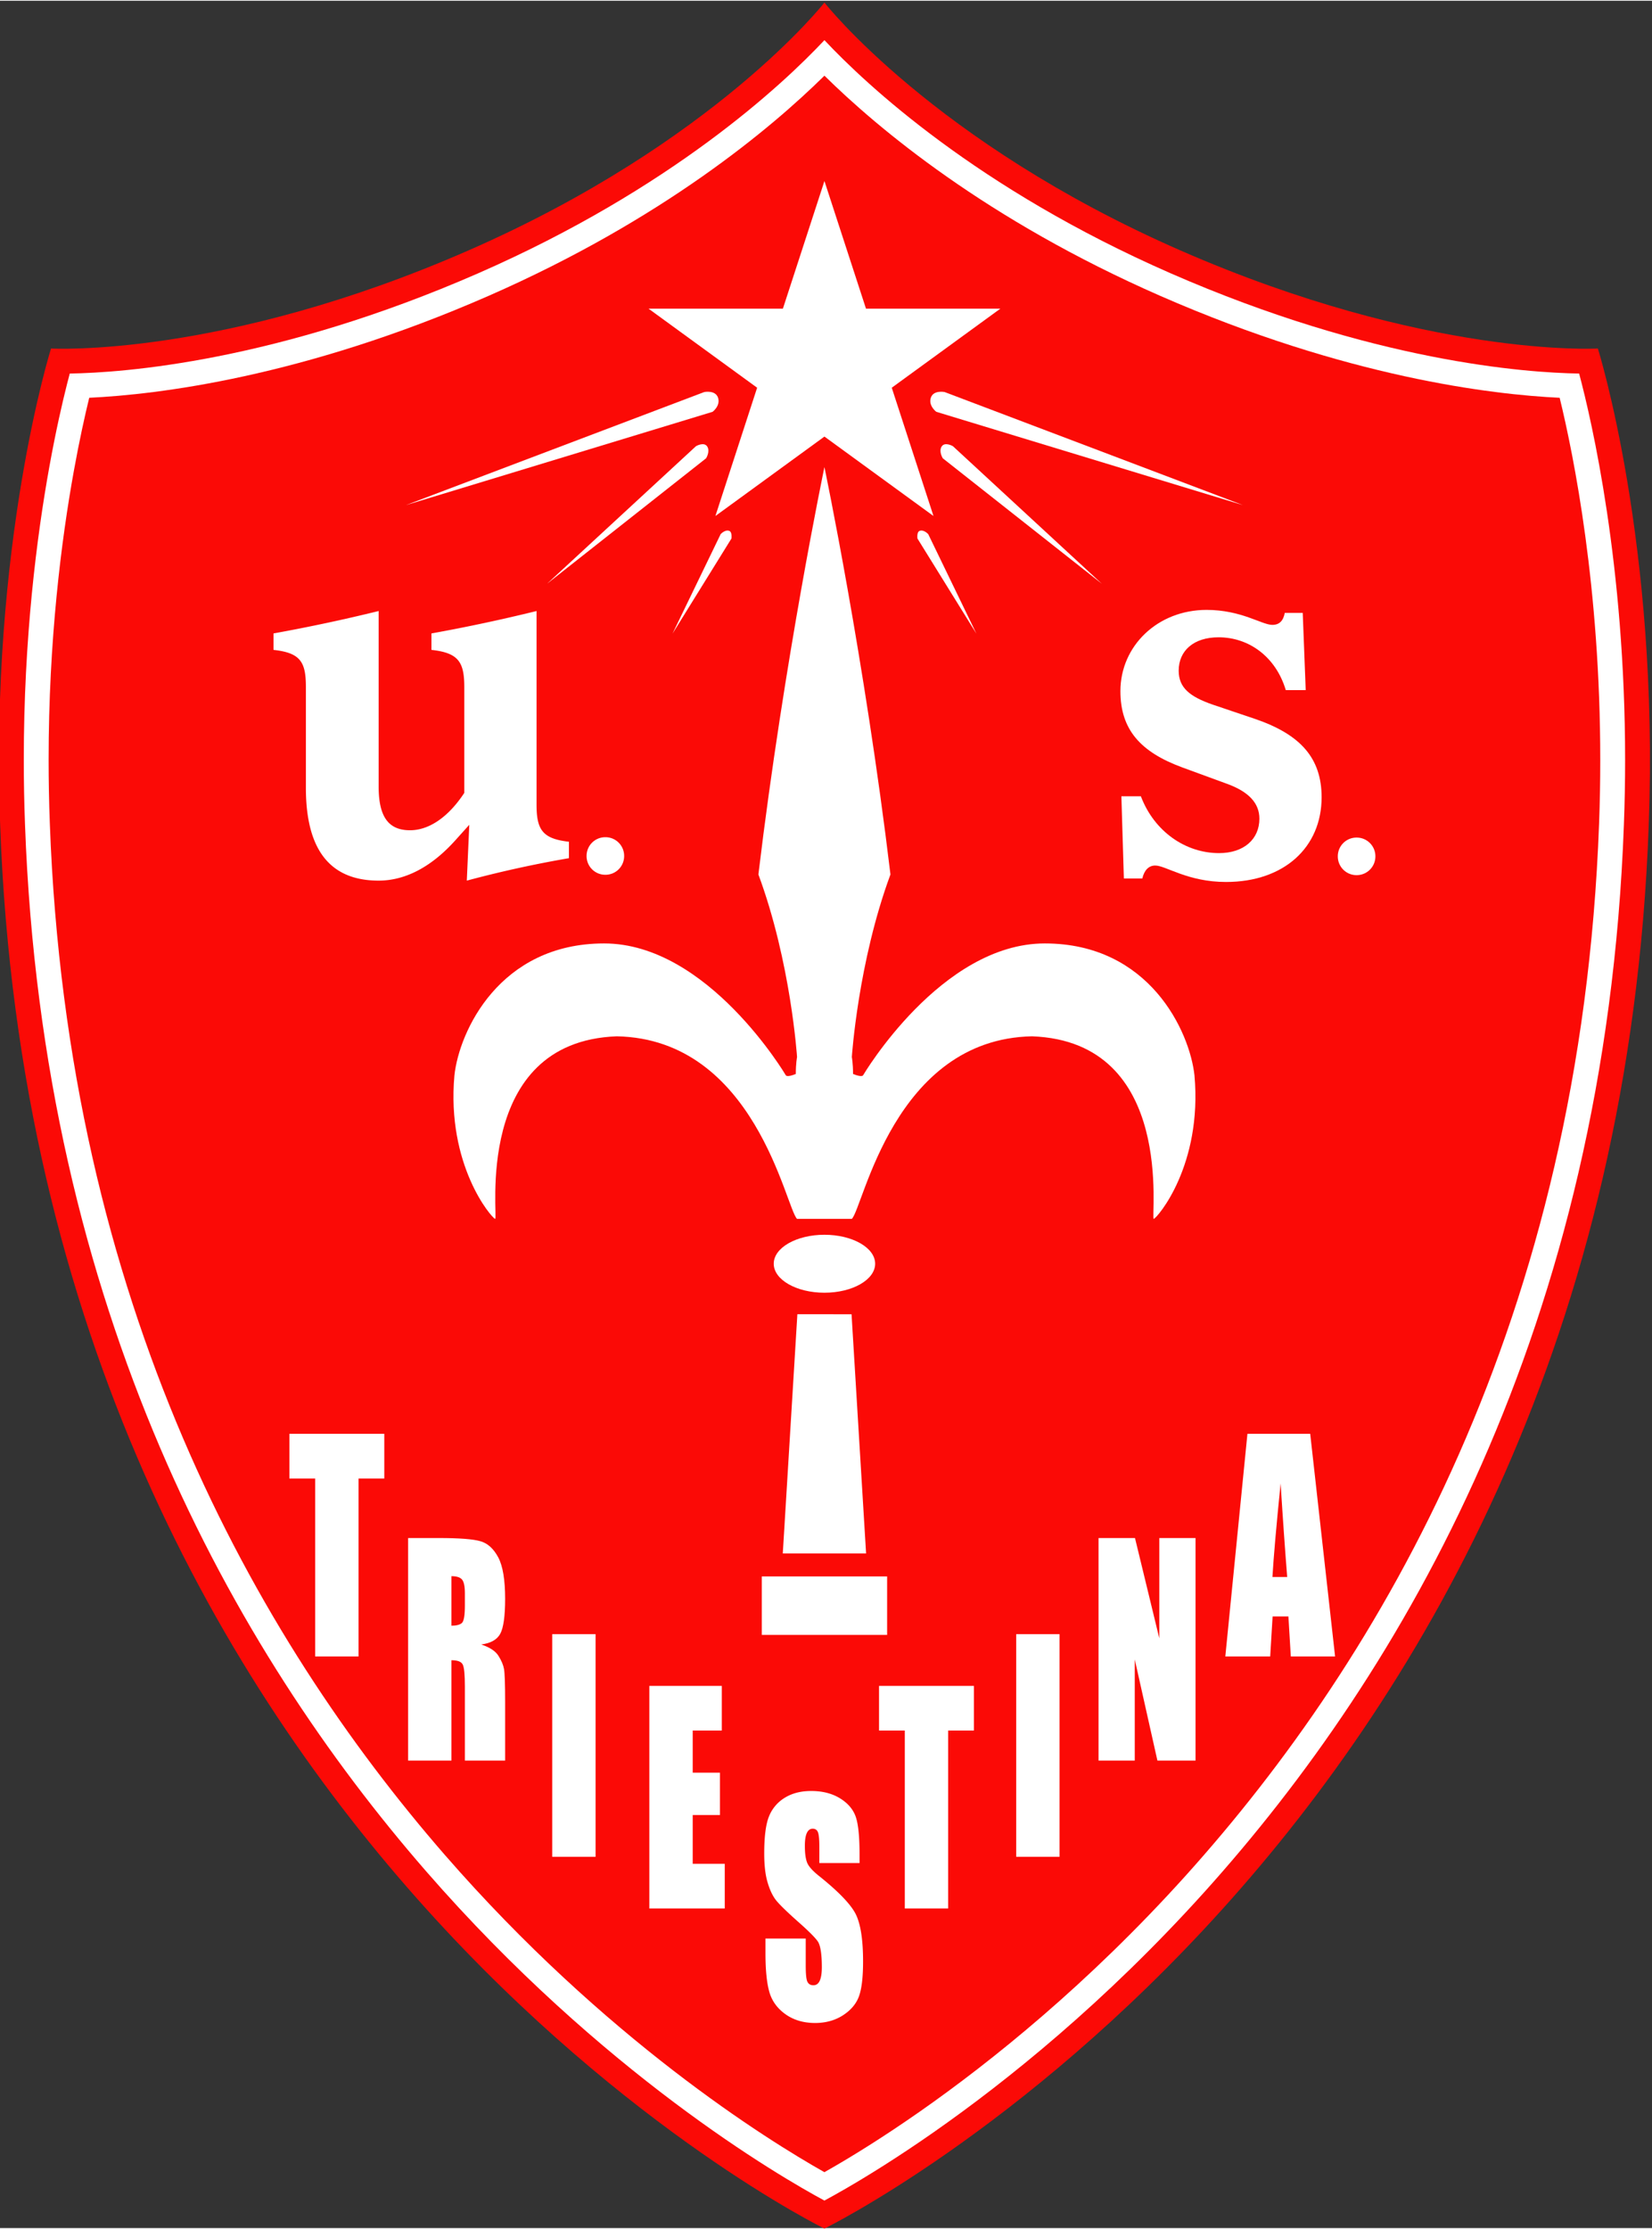 <svg xmlns="http://www.w3.org/2000/svg" width="272.297" height="367.246" viewBox="0 0 132.148 178.108" xml:space="preserve"><rect x="0" y="0" width="132.148" height="178.108" fill="#333333" stroke="none"/><defs><clipPath id="a" clipPathUnits="userSpaceOnUse"><path d="M0 600h800V0H0Z"/></clipPath></defs><g clip-path="url(#a)" transform="matrix(.522 0 0 -.522 -142.85 245.747)"><path style="fill:#fb0a06;fill-opacity:1;fill-rule:nonzero;stroke:none" d="M0 0s-26.187-1.51-63.991 15.034c-37.8 16.547-54.532 37.962-54.532 37.962s-16.732-21.415-54.534-37.962C-210.855-1.51-237.042 0-237.042 0s-9.427-29.913-7.791-73.065c5.643-155.934 126.31-214.94 126.31-214.94S2.15-228.999 7.794-73.065C9.424-29.913 0 0 0 0" transform="translate(518.52 417.505)"/><path style="fill:#fff;fill-opacity:1;fill-rule:nonzero;stroke:none" d="M0 0c-.73-2.886-1.708-7.144-2.689-12.571-1.962-10.853-3.93-26.38-3.93-44.942 0-3.222.057-6.534.188-9.937 2.714-74.575 31.971-126.446 61.443-160.316 26.967-30.974 54.153-46.75 61.061-50.47.821.443 1.929 1.056 3.288 1.843 3.227 1.87 7.872 4.725 13.476 8.641 11.207 7.834 26.246 19.904 41.452 36.768 30.41 33.759 61.495 86.554 64.298 163.539.128 3.385.185 6.687.185 9.899.004 29.822-5.081 51.812-7.044 59.19-8.119.122-31.583 1.786-62.65 15.38-29.563 12.944-46.565 28.835-53.003 35.693-6.44-6.858-23.443-22.749-53.009-35.693C32.007 3.431 8.543 1.767.426 1.644.296 1.158.154.61 0 0" transform="translate(283.923 412.027)"/><path style="fill:#fb0a06;fill-opacity:1;fill-rule:nonzero;stroke:none" d="M0 0c-1.928-10.666-3.87-25.972-3.87-44.265 0-3.176.057-6.439.186-9.798 2.696-73.625 31.486-124.572 60.51-157.955 24.574-28.232 49.377-43.656 58.189-48.621.424.239.884.502 1.381.789 3.142 1.821 7.697 4.62 13.204 8.469 11.012 7.695 25.831 19.586 40.803 36.194 29.951 33.279 60.538 85.128 63.324 161.133.123 3.305.18 6.531.181 9.668l-.001.119c.001 26.276-4.013 46.387-6.22 55.445-10.345.489-32.663 3.123-61.193 15.607-26.628 11.659-43.321 25.693-51.476 33.735-8.157-8.042-24.853-22.077-51.483-33.735C35.012 14.301 12.696 11.668 2.352 11.179 1.68 8.429.842 4.656 0 0" transform="translate(284.98 398.78)"/><path style="fill:#fff;fill-opacity:1;fill-rule:nonzero;stroke:none" d="M0 0v-15.416C0-24.961 3.745-29.62 11.148-29.62c4.047 0 8.09 2.062 11.832 6.264l2.058 2.288-.379-8.552a174.426 174.426 0 0 0 15.649 3.438v2.519c-4.122.455-4.963 1.908-4.963 5.727V11.68a262.006 262.006 0 0 0-16.107-3.433V5.725c4.199-.453 5.036-1.908 5.036-5.725v-16.18c-2.515-3.822-5.493-5.725-8.315-5.725-3.361 0-4.811 2.135-4.811 6.717V11.68A262.805 262.805 0 0 0-4.964 8.247V5.725C-.764 5.272 0 3.817 0 0" transform="translate(320.535 365.612)"/><path style="fill:#fff;fill-opacity:1;fill-rule:nonzero;stroke:none" d="M0 0a2.862 2.862 0 0 1 2.881-2.875A2.86 2.86 0 0 1 5.756 0a2.86 2.86 0 0 1-2.875 2.881A2.862 2.862 0 0 1 0 0" transform="translate(363.548 339.763)"/><path style="fill:#fff;fill-opacity:1;fill-rule:nonzero;stroke:none" d="M0 0c0-5.873 3.051-9.313 9.463-11.678l6.876-2.519c3.351-1.221 4.959-2.976 4.959-5.341 0-3.129-2.367-5.273-6.187-5.273-5.114 0-9.923 3.288-11.976 8.706H.149L.53-28.699h2.825c.305 1.294.999 1.985 1.984 1.985 1.611 0 4.968-2.519 10.841-2.519 8.933 0 14.652 5.341 14.652 12.974 0 6.032-3.272 9.622-10.148 11.987l-6.563 2.216C10.607-.834 8.93.539 8.93 3.135c0 3.047 2.286 5.114 6.11 5.114 4.65 0 8.778-2.981 10.303-8.094h3.052l-.456 11.83h-2.752c-.229-1.221-.833-1.833-1.907-1.833-1.602 0-4.738 2.294-10.076 2.294C5.723 12.446 0 6.946 0 0" transform="translate(445.354 365.018)"/><path style="fill:#fff;fill-opacity:1;fill-rule:nonzero;stroke:none" d="M0 0a2.86 2.86 0 0 1-2.879-2.875A2.866 2.866 0 0 1 0-5.754a2.867 2.867 0 0 1 2.88 2.879A2.861 2.861 0 0 1 0 0" transform="translate(481.547 342.585)"/><path style="fill:#fff;fill-opacity:1;fill-rule:nonzero;stroke:none" d="M358.283 186.456h6.644v34.1h-6.644z"/><path style="fill:#fff;fill-opacity:1;fill-rule:nonzero;stroke:none" d="M0 0c0-1.501-.152-2.389-.457-2.662-.307-.27-.841-.416-1.601-.416v7.587c.784 0 1.325-.167 1.615-.508.295-.34.443-1.046.443-2.124Zm5.423-4.311c.492.915.746 2.7.746 5.348 0 2.915-.353 5.026-1.055 6.351-.704 1.325-1.61 2.155-2.722 2.472-1.111.328-3.238.492-6.379.492h-4.712v-34.096h6.641v15.377c.936 0 1.511-.217 1.729-.659.221-.429.329-1.559.329-3.382v-11.336h6.169v8.99c0 2.752-.06 4.434-.172 5.043-.108.609-.389 1.281-.846 2.01-.452.732-1.333 1.311-2.649 1.748 1.45.185 2.422.729 2.921 1.642" transform="translate(344.898 224.932)"/><path style="fill:#fff;fill-opacity:1;fill-rule:nonzero;stroke:none" d="M0 0h3.948v-27.255h6.646V0h3.948v6.845H0Z" transform="translate(318.007 244.401)"/><path style="fill:#fff;fill-opacity:1;fill-rule:nonzero;stroke:none" d="m0 0-3.727 15.359h-5.586v-34.095h5.551V-3.24l3.471-15.496h5.842v34.095H0Z" transform="translate(451.315 219.924)"/><path style="fill:#fff;fill-opacity:1;fill-rule:nonzero;stroke:none" d="M429.385 186.456h6.642v34.1h-6.642z"/><path style="fill:#fff;fill-opacity:1;fill-rule:nonzero;stroke:none" d="M0 0c.177 3.025.592 7.809 1.254 14.334C1.611 8.646 1.951 3.869 2.261 0Zm-3.833 21.93-3.387-34.1h6.876l.37 6.129h2.421l.37-6.129h6.784l-3.812 34.1z" transform="translate(468.651 229.316)"/><path style="fill:#fff;fill-opacity:1;fill-rule:nonzero;stroke:none" d="M0 0h3.948v-27.26h6.642V0h3.947v6.84H0Z" transform="translate(408.365 205.793)"/><path style="fill:#fff;fill-opacity:1;fill-rule:nonzero;stroke:none" d="M0 0c-1.027.809-1.652 1.516-1.873 2.08-.231.574-.349 1.432-.349 2.57 0 .883.1 1.546.303 1.975.206.437.503.657.9.657.363 0 .626-.159.778-.485.154-.327.236-1.078.236-2.252V2.02h6.164v1.341c0 2.711-.194 4.632-.591 5.767-.397 1.126-1.202 2.071-2.412 2.813-1.214.743-2.682 1.118-4.406 1.118-1.572 0-2.915-.34-4.032-1.026a5.883 5.883 0 0 1-2.42-2.826c-.501-1.214-.746-3.125-.746-5.73 0-1.811.172-3.299.526-4.461.346-1.166.79-2.084 1.324-2.743.537-.658 1.628-1.718 3.272-3.183C-1.683-8.359-.651-9.383-.232-9.998c.408-.621.611-1.938.611-3.943 0-.914-.108-1.602-.322-2.067-.212-.467-.536-.693-.976-.693-.439 0-.742.185-.918.549-.173.365-.252 1.187-.252 2.463v4.148h-6.169v-2.236c0-2.553.195-4.526.583-5.916.393-1.397 1.212-2.536 2.468-3.436 1.259-.9 2.773-1.351 4.551-1.351 1.618 0 3.036.388 4.254 1.166 1.219.785 2.041 1.753 2.464 2.9.424 1.152.636 2.937.636 5.365 0 3.344-.38 5.768-1.139 7.274C4.791-4.279 2.937-2.354 0 0" transform="translate(399.22 183.475)"/><path style="fill:#fff;fill-opacity:1;fill-rule:nonzero;stroke:none" d="M0 0h4.173v6.492H0v6.451h4.458v6.84H-6.648v-34.099H4.91v6.845H0Z" transform="translate(379.813 192.85)"/><path style="fill:#fff;fill-opacity:1;fill-rule:nonzero;stroke:none" d="M0 0h8.396c1.767 1.736 6.412 27.536 27.617 27.968C58.208 27.145 54.105-.178 54.667 0c.564.186 7.47 8.223 6.235 21.991-.729 6.706-6.899 20.203-22.937 20.203-15.932 0-27.846-20.203-27.846-20.203s-.16-.358-1.537.208c0 1.638-.186 2.596-.186 2.596s.945 14.515 5.918 27.966c-3.957 32.985-10.117 62.404-10.117 62.404S-1.961 85.746-5.922 52.761C-.935 39.31 0 24.795 0 24.795s-.19-.958-.19-2.596c-1.369-.566-1.528-.208-1.528-.208s-11.923 20.203-27.844 20.203c-16.046 0-22.217-13.497-22.941-20.203C-53.738 8.223-46.833.186-46.272 0c.564-.178-3.544 27.145 18.652 27.968C-6.417 27.536-1.758 1.736 0 0" transform="translate(395.8 284.176)"/><path style="fill:#fff;fill-opacity:1;fill-rule:nonzero;stroke:none" d="M0 0h12.765l-2.229 36.647H2.234Z" transform="translate(393.616 232.92)"/><path style="fill:#fff;fill-opacity:1;fill-rule:nonzero;stroke:none" d="M0 0c0 2.451-3.48 4.437-7.772 4.437S-15.54 2.451-15.54 0c0-2.451 3.476-4.442 7.768-4.442S0-2.451 0 0" transform="translate(407.769 277.305)"/><path style="fill:#fff;fill-opacity:1;fill-rule:nonzero;stroke:none" d="M409.604 229.405h-19.209v-8.96h19.209z"/><path style="fill:#fff;fill-opacity:1;fill-rule:nonzero;stroke:none" d="M0 0c-.411-1.239.834-2.162.834-2.162l46.994-14.294L2.106.868S.406 1.212 0 0" transform="translate(416.305 409.972)"/><path style="fill:#fff;fill-opacity:1;fill-rule:nonzero;stroke:none" d="M0 0c-.456-.19-.319-1.166-.319-1.166l9.032-14.57L1.333-.492S.645.267 0 0" transform="translate(414.57 389.563)"/><path style="fill:#fff;fill-opacity:1;fill-rule:nonzero;stroke:none" d="M0 0s-1.215.713-1.719-.033c-.503-.768.168-1.821.168-1.821l24.372-19.219z" transform="translate(419.688 402.541)"/><path style="fill:#fff;fill-opacity:1;fill-rule:nonzero;stroke:none" d="M0 0c.411-1.239-.834-2.162-.834-2.162l-46.995-14.294L-2.106.868S-.406 1.212 0 0" transform="translate(383.693 409.972)"/><path style="fill:#fff;fill-opacity:1;fill-rule:nonzero;stroke:none" d="M0 0c.455-.19.318-1.166.318-1.166l-9.031-14.57L-1.334-.492S-.645.267 0 0" transform="translate(385.429 389.563)"/><path style="fill:#fff;fill-opacity:1;fill-rule:nonzero;stroke:none" d="M0 0s1.214.713 1.718-.033c.503-.768-.168-1.821-.168-1.821l-24.372-19.219z" transform="translate(380.31 402.541)"/><path style="fill:#fff;fill-opacity:1;fill-rule:nonzero;stroke:none" d="m0 0-20.591-.004-6.368 19.553-6.368-19.553L-53.918 0l16.643-12.113-6.394-19.651 16.696 12.158.014-.01.013.01 16.697-12.158-6.395 19.651z" transform="translate(426.958 423.612)"/></g></svg>